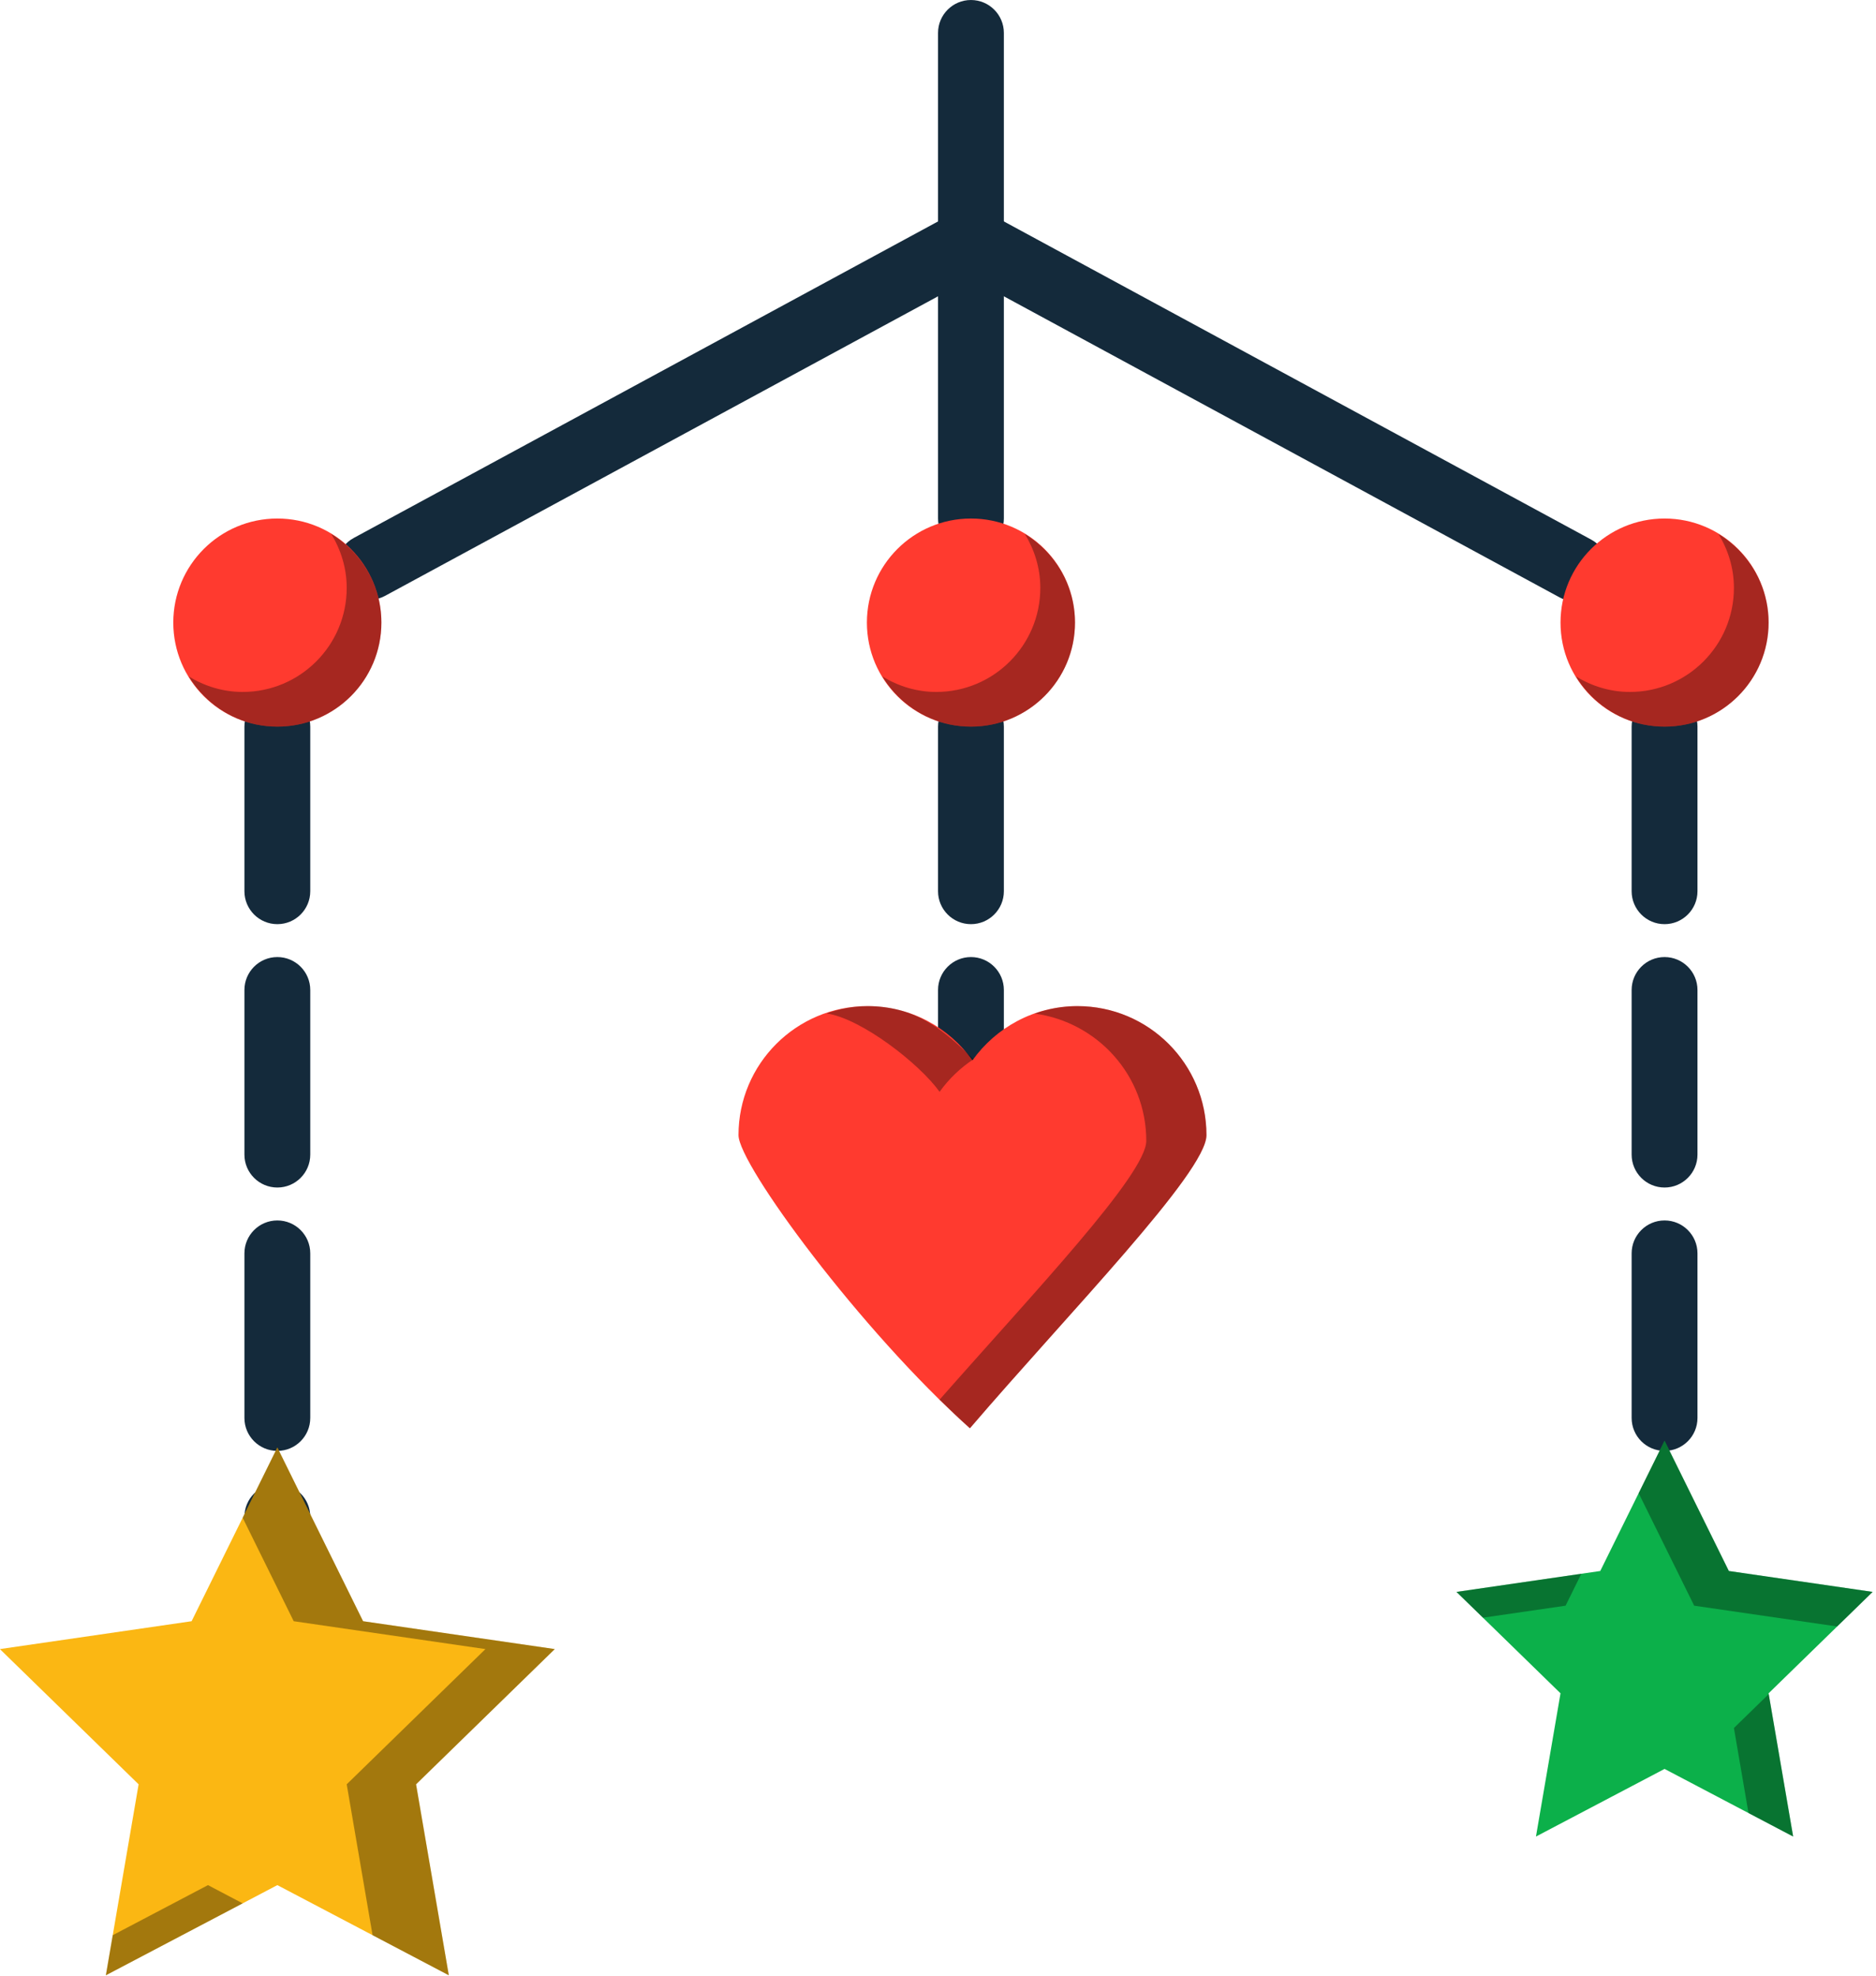 <svg xmlns="http://www.w3.org/2000/svg" xmlns:xlink="http://www.w3.org/1999/xlink" preserveAspectRatio="xMidYMid" width="206" height="217" viewBox="0 0 206 217">
  <defs>
    <style>

      .cls-3 {
        fill: #142a3b;
      }

      .cls-7 {
        fill: #0cb04a;
      }

      .cls-8 {
        fill: #020403;
        opacity: 0.35;
      }

      .cls-11 {
        fill: #fbb713;
      }

      .cls-14 {
        fill: #ff3a2f;
      }
    </style>
  </defs>
  <g id="group-129svg">
    <path d="M106.618,60.547 C104.623,60.547 103.004,58.929 103.004,56.932 C103.004,56.932 103.004,3.616 103.004,3.616 C103.004,1.620 104.623,0.001 106.618,0.001 C108.614,0.001 110.233,1.620 110.233,3.616 C110.233,3.616 110.233,56.932 110.233,56.932 C110.233,58.929 108.614,60.547 106.618,60.547 Z" id="path-1" class="cls-3" fill-rule="evenodd"/>
    <path d="M106.618,119.194 C104.623,119.194 103.004,117.576 103.004,115.579 C103.004,115.579 103.004,108.698 103.004,108.698 C103.004,106.702 104.623,105.083 106.618,105.083 C108.614,105.083 110.233,106.702 110.233,108.698 C110.233,108.698 110.233,115.579 110.233,115.579 C110.233,117.576 108.614,119.194 106.618,119.194 ZM106.618,101.470 C104.623,101.470 103.004,99.850 103.004,97.854 C103.004,97.854 103.004,79.782 103.004,79.782 C103.004,77.786 104.623,76.165 106.618,76.165 C108.614,76.165 110.233,77.786 110.233,79.782 C110.233,79.782 110.233,97.854 110.233,97.854 C110.233,99.850 108.614,101.470 106.618,101.470 Z" id="path-2" class="cls-3" fill-rule="evenodd"/>
    <path d="M182.782,159.303 C180.786,159.303 179.167,157.686 179.167,155.689 C179.167,155.689 179.167,137.615 179.167,137.615 C179.167,135.619 180.786,134.001 182.782,134.001 C184.778,134.001 186.397,135.619 186.397,137.615 C186.397,137.615 186.397,155.689 186.397,155.689 C186.397,157.686 184.778,159.303 182.782,159.303 ZM182.782,130.387 C180.786,130.387 179.167,128.768 179.167,126.773 C179.167,126.773 179.167,108.698 179.167,108.698 C179.167,106.702 180.786,105.083 182.782,105.083 C184.778,105.083 186.397,106.702 186.397,108.698 C186.397,108.698 186.397,126.773 186.397,126.773 C186.397,128.768 184.778,130.387 182.782,130.387 ZM182.782,101.470 C180.786,101.470 179.167,99.850 179.167,97.854 C179.167,97.854 179.167,79.782 179.167,79.782 C179.167,77.786 180.786,76.165 182.782,76.165 C184.778,76.165 186.397,77.786 186.397,79.782 C186.397,79.782 186.397,97.854 186.397,97.854 C186.397,99.850 184.778,101.470 182.782,101.470 Z" id="path-3" class="cls-3" fill-rule="evenodd"/>
    <path d="M30.455,170.161 C28.459,170.161 26.840,168.543 26.840,166.546 C26.840,164.550 28.459,162.924 30.455,162.924 C32.451,162.924 34.069,164.536 34.069,166.532 C34.069,166.532 34.069,166.546 34.069,166.546 C34.069,168.543 32.451,170.161 30.455,170.161 ZM30.455,159.303 C28.459,159.303 26.840,157.686 26.840,155.689 C26.840,155.689 26.840,137.615 26.840,137.615 C26.840,135.619 28.459,134.001 30.455,134.001 C32.451,134.001 34.069,135.619 34.069,137.615 C34.069,137.615 34.069,155.689 34.069,155.689 C34.069,157.686 32.451,159.303 30.455,159.303 ZM30.455,130.387 C28.459,130.387 26.840,128.768 26.840,126.773 C26.840,126.773 26.840,108.698 26.840,108.698 C26.840,106.702 28.459,105.083 30.455,105.083 C32.451,105.083 34.069,106.702 34.069,108.698 C34.069,108.698 34.069,126.773 34.069,126.773 C34.069,128.768 32.451,130.387 30.455,130.387 ZM30.455,101.470 C28.459,101.470 26.840,99.850 26.840,97.854 C26.840,97.854 26.840,79.782 26.840,79.782 C26.840,77.786 28.459,76.165 30.455,76.165 C32.451,76.165 34.069,77.786 34.069,79.782 C34.069,79.782 34.069,97.854 34.069,97.854 C34.069,99.850 32.451,101.470 30.455,101.470 Z" id="path-4" class="cls-3" fill-rule="evenodd"/>
    <path d="M189.842,172.491 C189.842,172.491 182.782,158.185 182.782,158.185 C182.782,158.185 175.721,172.491 175.721,172.491 C175.721,172.491 159.933,174.786 159.933,174.786 C159.933,174.786 171.357,185.921 171.357,185.921 C171.357,185.921 168.661,201.647 168.661,201.647 C168.661,201.647 182.782,194.222 182.782,194.222 C182.782,194.222 196.903,201.647 196.903,201.647 C196.903,201.647 194.206,185.921 194.206,185.921 C194.206,185.921 205.631,174.786 205.631,174.786 C205.631,174.786 189.842,172.491 189.842,172.491 Z" id="path-5" class="cls-7" fill-rule="evenodd"/>
    <path d="M186.034,176.300 C186.034,176.300 201.736,178.583 201.736,178.583 C201.736,178.583 205.631,174.786 205.631,174.786 C205.631,174.786 189.842,172.491 189.842,172.491 C189.842,172.491 182.782,158.186 182.782,158.186 C182.782,158.186 179.937,163.945 179.937,163.945 C179.937,163.945 186.034,176.300 186.034,176.300 Z" id="path-6" class="cls-8" fill-rule="evenodd"/>
    <path d="M190.398,189.731 C190.398,189.731 192.000,199.069 192.000,199.069 C192.000,199.069 196.903,201.647 196.903,201.647 C196.903,201.647 194.220,186.005 194.220,186.005 C194.220,186.005 190.398,189.731 190.398,189.731 Z" id="path-7" class="cls-8" fill-rule="evenodd"/>
    <path d="M171.913,176.300 C171.913,176.300 173.643,172.794 173.643,172.794 C173.643,172.794 159.933,174.786 159.933,174.786 C159.933,174.786 162.839,177.618 162.839,177.618 C162.839,177.618 171.913,176.300 171.913,176.300 Z" id="path-8" class="cls-8" fill-rule="evenodd"/>
    <path d="M39.870,178.005 C39.870,178.005 30.455,158.930 30.455,158.930 C30.455,158.930 21.040,178.005 21.040,178.005 C21.040,178.005 -0.011,181.065 -0.011,181.065 C-0.011,181.065 15.221,195.913 15.221,195.913 C15.221,195.913 11.625,216.880 11.625,216.880 C11.625,216.880 30.455,206.980 30.455,206.980 C30.455,206.980 49.283,216.880 49.283,216.880 C49.283,216.880 45.687,195.913 45.687,195.913 C45.687,195.913 60.920,181.065 60.920,181.065 C60.920,181.065 39.870,178.005 39.870,178.005 Z" id="path-9" class="cls-11" fill-rule="evenodd"/>
    <path d="M60.920,181.065 C60.920,181.065 39.870,178.005 39.870,178.005 C39.870,178.005 30.455,158.930 30.455,158.930 C30.455,158.930 26.646,166.644 26.646,166.644 C26.646,166.644 32.252,178.005 32.252,178.005 C32.252,178.005 53.304,181.065 53.304,181.065 C53.304,181.065 38.071,195.913 38.071,195.913 C38.071,195.913 40.912,212.479 40.912,212.479 C40.912,212.479 49.283,216.881 49.283,216.881 C49.283,216.881 45.687,195.913 45.687,195.913 C45.687,195.913 60.920,181.065 60.920,181.065 Z" id="path-10" class="cls-8" fill-rule="evenodd"/>
    <path d="M173.001,66.042 C172.420,66.042 171.830,65.901 171.284,65.606 C171.284,65.606 106.618,30.576 106.618,30.576 C106.618,30.576 42.287,65.422 42.287,65.422 C40.528,66.374 38.339,65.720 37.387,63.967 C36.436,62.211 37.089,60.017 38.845,59.066 C38.845,59.066 106.618,22.355 106.618,22.355 C106.618,22.355 174.725,59.247 174.725,59.247 C176.481,60.199 177.134,62.394 176.183,64.149 C175.528,65.357 174.286,66.042 173.001,66.042 Z" id="path-11" class="cls-3" fill-rule="evenodd"/>
    <path d="M41.879,68.358 C41.879,74.666 36.764,79.782 30.454,79.782 C24.144,79.782 19.029,74.666 19.029,68.358 C19.029,62.047 24.144,56.932 30.454,56.932 C36.764,56.932 41.879,62.047 41.879,68.358 Z" id="path-12" class="cls-14" fill-rule="evenodd"/>
    <path d="M118.043,68.358 C118.043,74.666 112.928,79.782 106.618,79.782 C100.308,79.782 95.193,74.666 95.193,68.358 C95.193,62.047 100.308,56.932 106.618,56.932 C112.928,56.932 118.043,62.047 118.043,68.358 Z" id="path-13" class="cls-14" fill-rule="evenodd"/>
    <path d="M112.538,58.628 C113.593,60.360 114.235,62.372 114.235,64.549 C114.235,70.859 109.120,75.973 102.810,75.973 C100.634,75.973 98.621,75.331 96.891,74.276 C98.896,77.566 102.484,79.782 106.618,79.782 C112.928,79.782 118.043,74.666 118.043,68.358 C118.043,64.223 115.826,60.635 112.538,58.628 Z" id="path-14" class="cls-8" fill-rule="evenodd"/>
    <path d="M36.374,58.628 C37.430,60.360 38.071,62.372 38.071,64.549 C38.071,70.859 32.956,75.973 26.646,75.973 C24.470,75.973 22.457,75.331 20.727,74.276 C22.732,77.566 26.320,79.782 30.454,79.782 C36.764,79.782 41.879,74.666 41.879,68.358 C41.879,64.223 39.662,60.635 36.374,58.628 Z" id="path-15" class="cls-8" fill-rule="evenodd"/>
    <path d="M194.206,68.358 C194.206,74.666 189.092,79.782 182.782,79.782 C176.472,79.782 171.357,74.666 171.357,68.358 C171.357,62.047 176.472,56.932 182.782,56.932 C189.092,56.932 194.206,62.047 194.206,68.358 Z" id="path-16" class="cls-14" fill-rule="evenodd"/>
    <path d="M188.701,58.628 C189.757,60.360 190.398,62.372 190.398,64.549 C190.398,70.859 185.283,75.973 178.974,75.973 C176.798,75.973 174.785,75.331 173.054,74.276 C175.060,77.566 178.648,79.782 182.782,79.782 C189.092,79.782 194.206,74.666 194.206,68.358 C194.206,64.223 191.990,60.635 188.701,58.628 Z" id="path-17" class="cls-8" fill-rule="evenodd"/>
    <path d="M132.479,124.637 C132.479,116.811 126.136,110.468 118.311,110.468 C113.554,110.468 109.355,112.823 106.785,116.419 C104.216,112.823 100.017,110.468 95.260,110.468 C87.435,110.468 81.093,116.811 81.093,124.637 C81.093,127.861 94.512,146.089 106.503,156.822 C117.295,144.226 132.479,128.709 132.479,124.637 Z" id="path-18" class="cls-14" fill-rule="evenodd"/>
    <path d="M103.175,119.880 C104.185,118.465 105.455,117.255 106.905,116.292 C103.779,113.327 100.811,110.470 95.260,110.470 C93.676,110.470 92.180,110.788 90.758,111.268 C94.634,111.850 100.994,116.825 103.175,119.880 Z" id="path-19" class="cls-8" fill-rule="evenodd"/>
    <path d="M118.311,110.470 C116.663,110.470 115.088,110.768 113.617,111.287 C120.527,112.231 125.871,118.094 125.871,125.261 C125.871,128.937 113.518,141.921 103.175,153.678 C104.289,154.773 105.402,155.836 106.503,156.822 C117.295,144.226 132.479,128.709 132.479,124.638 C132.479,116.813 126.136,110.470 118.311,110.470 Z" id="path-20" class="cls-8" fill-rule="evenodd"/>
    <path d="M22.838,206.980 C22.838,206.980 12.380,212.479 12.380,212.479 C12.380,212.479 11.625,216.881 11.625,216.881 C11.625,216.881 26.646,208.984 26.646,208.984 C26.646,208.984 22.838,206.980 22.838,206.980 Z" id="path-21" class="cls-8" fill-rule="evenodd"/>
  </g>
</svg>
